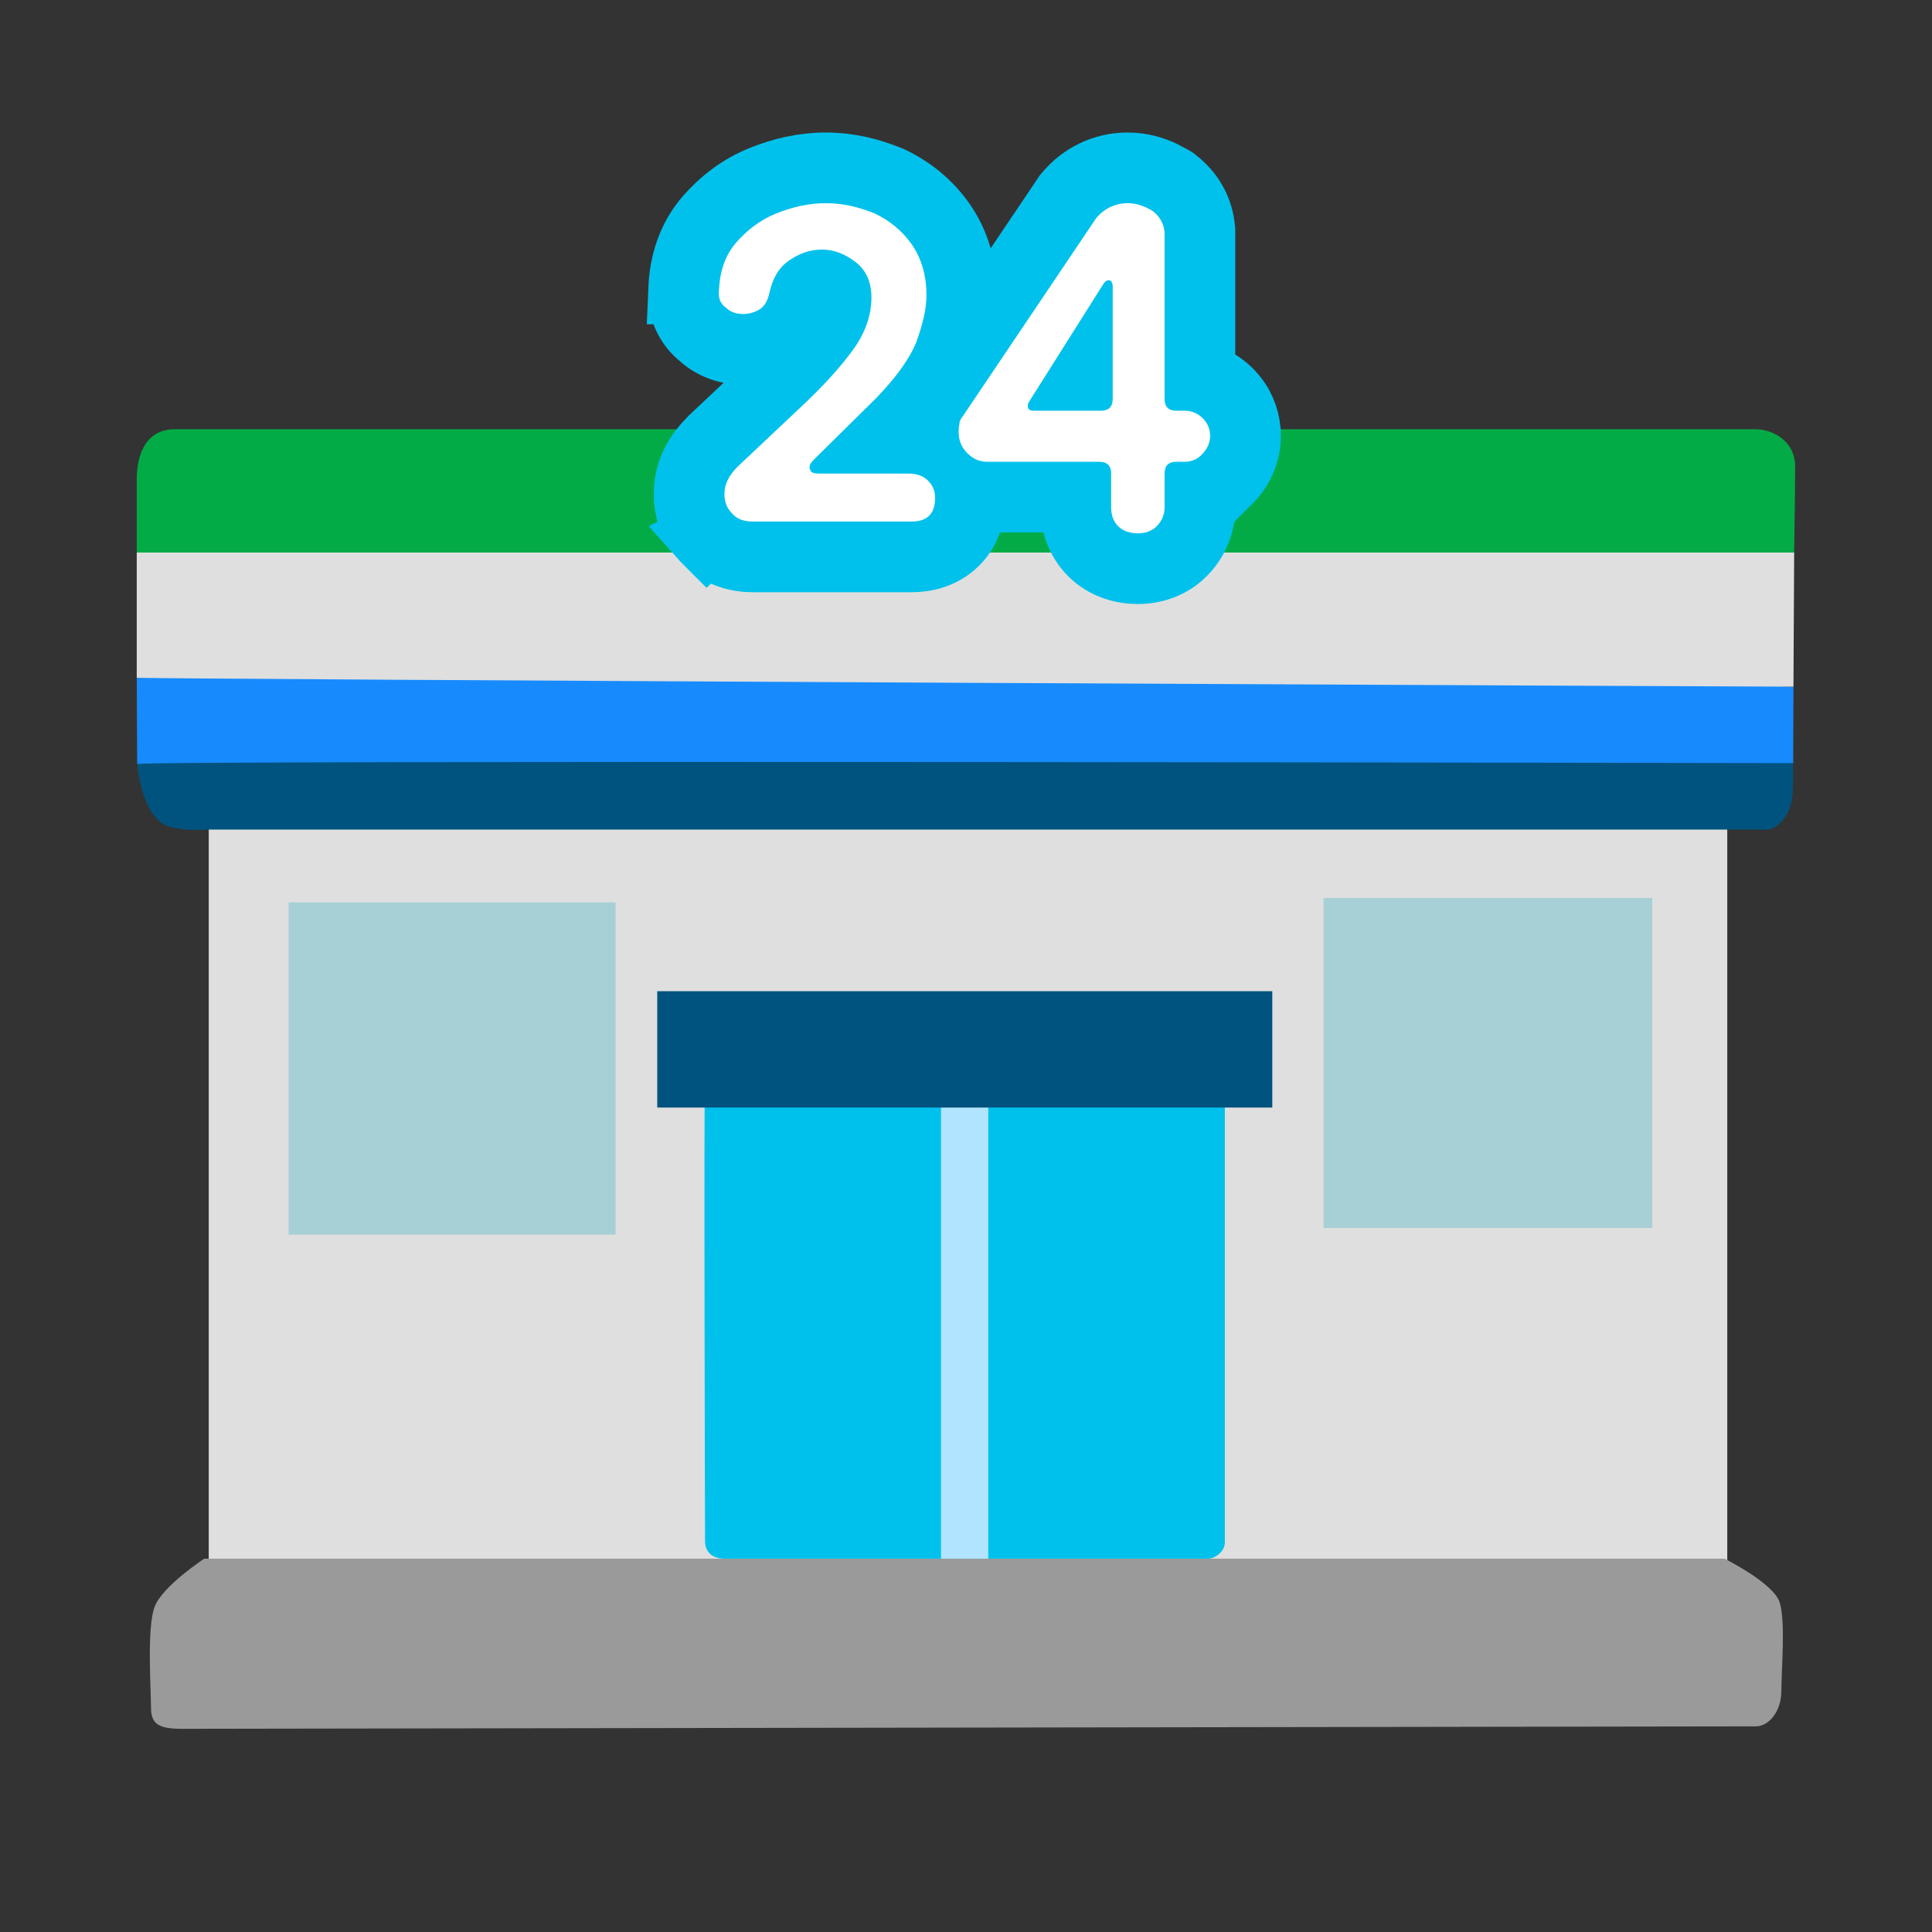 <svg width="41" height="41" viewBox="0 0 41 41" fill="none" xmlns="http://www.w3.org/2000/svg">
<rect x="0" y="0" width="41" height="41" fill="#333333" stroke="none"/>
<g clip-path="url(#clip0_12352_28471)">
<path d="M4.43 16.858H36.655V34.897H4.43V16.858Z" fill="#DFDFDF"/>
<path d="M3.204 36.229C3.204 36.585 3.358 36.688 3.864 36.688C4.37 36.688 36.986 36.636 37.259 36.636C37.531 36.636 37.804 36.332 37.804 35.873C37.804 35.414 37.895 34.418 37.768 34.007C37.64 33.596 36.599 33.078 36.599 33.078H4.334C4.334 33.078 3.452 33.655 3.283 34.094C3.113 34.533 3.204 35.822 3.204 36.229Z" fill="#9A9A9A"/>
<path d="M15.505 22.28C15.505 22.28 14.99 22.438 14.962 22.753C14.934 23.069 14.962 32.551 14.962 32.708C14.962 32.866 15.046 33.078 15.39 33.078H25.622C25.793 33.078 25.993 32.92 25.993 32.735V22.727C25.993 22.515 25.65 22.304 25.45 22.28C25.253 22.256 15.505 22.28 15.505 22.28Z" fill="#00C1EC"/>
<path d="M19.969 22.269H20.973V33.078H19.969V22.269Z" fill="#B0E4FF"/>
<path d="M27 21.035L27 23.504L13.948 23.504L13.948 21.035L27 21.035Z" fill="#00537E"/>
<path d="M20.7 11.318L2.914 16.209C2.914 16.209 2.975 17.154 3.447 17.478C3.711 17.66 4.429 17.605 4.429 17.605H37.502C37.723 17.605 38.014 17.281 38.041 16.866C38.068 16.45 38.041 16.035 38.041 16.035L20.7 11.318Z" fill="#00537E"/>
<path d="M2.911 16.214L2.902 14.383L3.663 12.932L38.06 14.577L38.054 16.194C38.054 16.194 2.975 16.127 2.911 16.214Z" fill="#178BFD"/>
<path d="M2.902 14.382V11.725L19.662 10.302L38.075 11.725L38.06 14.572C38.06 14.576 2.927 14.414 2.902 14.382Z" fill="#DFDFDF"/>
<path d="M2.902 11.726V10.175C2.902 9.642 3.093 9.108 3.72 9.108H37.233C37.666 9.108 38.096 9.393 38.096 9.895C38.096 10.397 38.075 11.726 38.075 11.726H2.902Z" fill="#02AB46"/>
<path d="M28.088 19.056H35.064V26.059H28.088V19.056ZM6.125 19.151H13.064V26.201H6.125V19.151Z" fill="#A7D0D6"/>
<path d="M25.464 8.007C25.663 8.059 25.835 8.156 25.976 8.274L26.061 8.352L26.149 8.45C26.34 8.684 26.432 8.971 26.432 9.25C26.432 9.631 26.261 9.948 26.045 10.164L26.043 10.162C25.873 10.343 25.672 10.453 25.464 10.506V10.767C25.464 11.154 25.302 11.473 25.077 11.698C24.811 11.963 24.474 12.068 24.146 12.068C23.842 12.068 23.478 11.977 23.199 11.698C22.934 11.432 22.83 11.095 22.83 10.767V10.549H20.961C20.598 10.549 20.273 10.422 19.997 10.147C19.707 9.857 19.594 9.507 19.594 9.166C19.594 9.117 19.594 9.017 19.618 8.889C19.648 8.639 19.772 8.462 19.826 8.39L22.641 4.21L22.662 4.178L22.686 4.149C22.988 3.787 23.429 3.562 23.93 3.562C24.218 3.562 24.46 3.637 24.661 3.734L24.85 3.835L24.889 3.859L24.924 3.887C25.232 4.127 25.425 4.463 25.461 4.861L25.464 4.895V8.007Z" fill="#00C1EC" stroke="#00C1EC" stroke-width="1.5"/>
<path d="M17.525 3.562C18.012 3.562 18.442 3.674 18.838 3.833L18.859 3.841L18.881 3.851C19.306 4.052 19.676 4.35 19.956 4.747C20.255 5.171 20.41 5.693 20.41 6.263C20.41 6.692 20.293 7.123 20.148 7.521L20.144 7.535L20.138 7.548C19.935 8.043 19.577 8.507 19.134 8.968L19.12 8.982L18.798 9.3H19.277C19.568 9.3 19.866 9.374 20.119 9.576L20.225 9.669L20.31 9.763C20.496 9.988 20.594 10.262 20.594 10.567C20.594 10.849 20.523 11.2 20.249 11.473C19.975 11.746 19.626 11.818 19.344 11.818H15.975C15.676 11.818 15.3 11.735 15.012 11.43L15.011 11.431C15.006 11.426 15.001 11.42 14.996 11.415C14.988 11.406 14.979 11.398 14.971 11.389L14.973 11.388C14.762 11.16 14.653 10.895 14.629 10.613L14.624 10.484L14.633 10.318C14.676 9.941 14.867 9.63 15.127 9.37L15.143 9.354L16.594 7.986C16.971 7.624 17.271 7.292 17.503 6.973C17.677 6.727 17.743 6.511 17.743 6.314C17.743 6.235 17.729 6.196 17.724 6.183C17.719 6.174 17.715 6.167 17.702 6.158C17.581 6.064 17.504 6.046 17.442 6.046C17.369 6.046 17.282 6.068 17.169 6.146C17.154 6.156 17.099 6.195 17.059 6.384L17.057 6.393C16.998 6.657 16.855 6.978 16.54 7.188L16.519 7.203L16.496 7.215C16.284 7.337 16.04 7.414 15.774 7.414C15.537 7.414 15.202 7.355 14.92 7.098C14.785 6.99 14.665 6.848 14.589 6.665C14.512 6.48 14.498 6.296 14.509 6.132H14.508C14.53 5.606 14.687 5.078 15.06 4.652C15.359 4.31 15.736 4.016 16.196 3.833C16.598 3.672 17.043 3.562 17.525 3.562Z" fill="#00C1EC" stroke="#00C1EC" stroke-width="1.5"/>
<path d="M24.147 11.318C23.98 11.318 23.83 11.268 23.73 11.168C23.63 11.068 23.58 10.934 23.58 10.767V10.05C23.58 9.883 23.496 9.8 23.329 9.8H20.961C20.794 9.8 20.661 9.75 20.527 9.616C20.394 9.483 20.344 9.333 20.344 9.166C20.344 9.116 20.344 9.066 20.36 8.999C20.36 8.932 20.394 8.882 20.444 8.816L23.263 4.629C23.43 4.429 23.663 4.312 23.93 4.312C24.13 4.312 24.297 4.379 24.464 4.479C24.614 4.596 24.697 4.746 24.714 4.929V8.465C24.714 8.632 24.797 8.716 24.964 8.716H25.148C25.298 8.716 25.431 8.782 25.531 8.882C25.631 8.982 25.681 9.116 25.681 9.249C25.681 9.399 25.615 9.533 25.515 9.633C25.415 9.75 25.281 9.8 25.131 9.8H24.964C24.797 9.8 24.714 9.883 24.714 10.05V10.767C24.714 10.934 24.647 11.068 24.547 11.168C24.447 11.268 24.314 11.318 24.147 11.318ZM21.945 8.716H23.363C23.53 8.716 23.613 8.632 23.613 8.465V6.08C23.613 5.997 23.58 5.947 23.53 5.947C23.48 5.947 23.446 5.98 23.413 6.03L21.845 8.515C21.812 8.565 21.812 8.599 21.812 8.616C21.812 8.682 21.845 8.716 21.945 8.716Z" fill="white"/>
<path d="M15.974 11.068C15.791 11.068 15.641 11.017 15.541 10.901C15.424 10.784 15.374 10.65 15.374 10.484C15.374 10.284 15.457 10.1 15.657 9.9L17.108 8.532C17.509 8.148 17.843 7.781 18.109 7.415C18.36 7.064 18.493 6.697 18.493 6.314C18.493 5.98 18.376 5.73 18.159 5.563C17.942 5.396 17.709 5.296 17.442 5.296C17.192 5.296 16.958 5.38 16.742 5.53C16.525 5.68 16.391 5.913 16.325 6.23C16.291 6.38 16.224 6.497 16.124 6.564C16.008 6.631 15.891 6.664 15.774 6.664C15.641 6.664 15.507 6.631 15.407 6.53C15.29 6.447 15.24 6.33 15.257 6.164C15.274 5.763 15.39 5.413 15.624 5.146C15.857 4.879 16.141 4.662 16.475 4.529C16.808 4.395 17.159 4.312 17.526 4.312C17.892 4.312 18.226 4.395 18.56 4.529C18.877 4.679 19.143 4.896 19.344 5.179C19.544 5.463 19.661 5.83 19.661 6.264C19.661 6.564 19.577 6.897 19.444 7.264C19.294 7.631 19.01 8.015 18.593 8.449L17.275 9.75C17.192 9.833 17.159 9.9 17.192 9.967C17.209 10.033 17.275 10.05 17.392 10.05H19.277C19.46 10.05 19.594 10.1 19.694 10.2C19.794 10.3 19.844 10.417 19.844 10.567C19.844 10.901 19.677 11.068 19.344 11.068H15.974Z" fill="white"/>
</g>
<defs>
<clipPath id="clip0_12352_28471">
<rect width="41" height="41" fill="white"/>
</clipPath>
</defs>
</svg>
